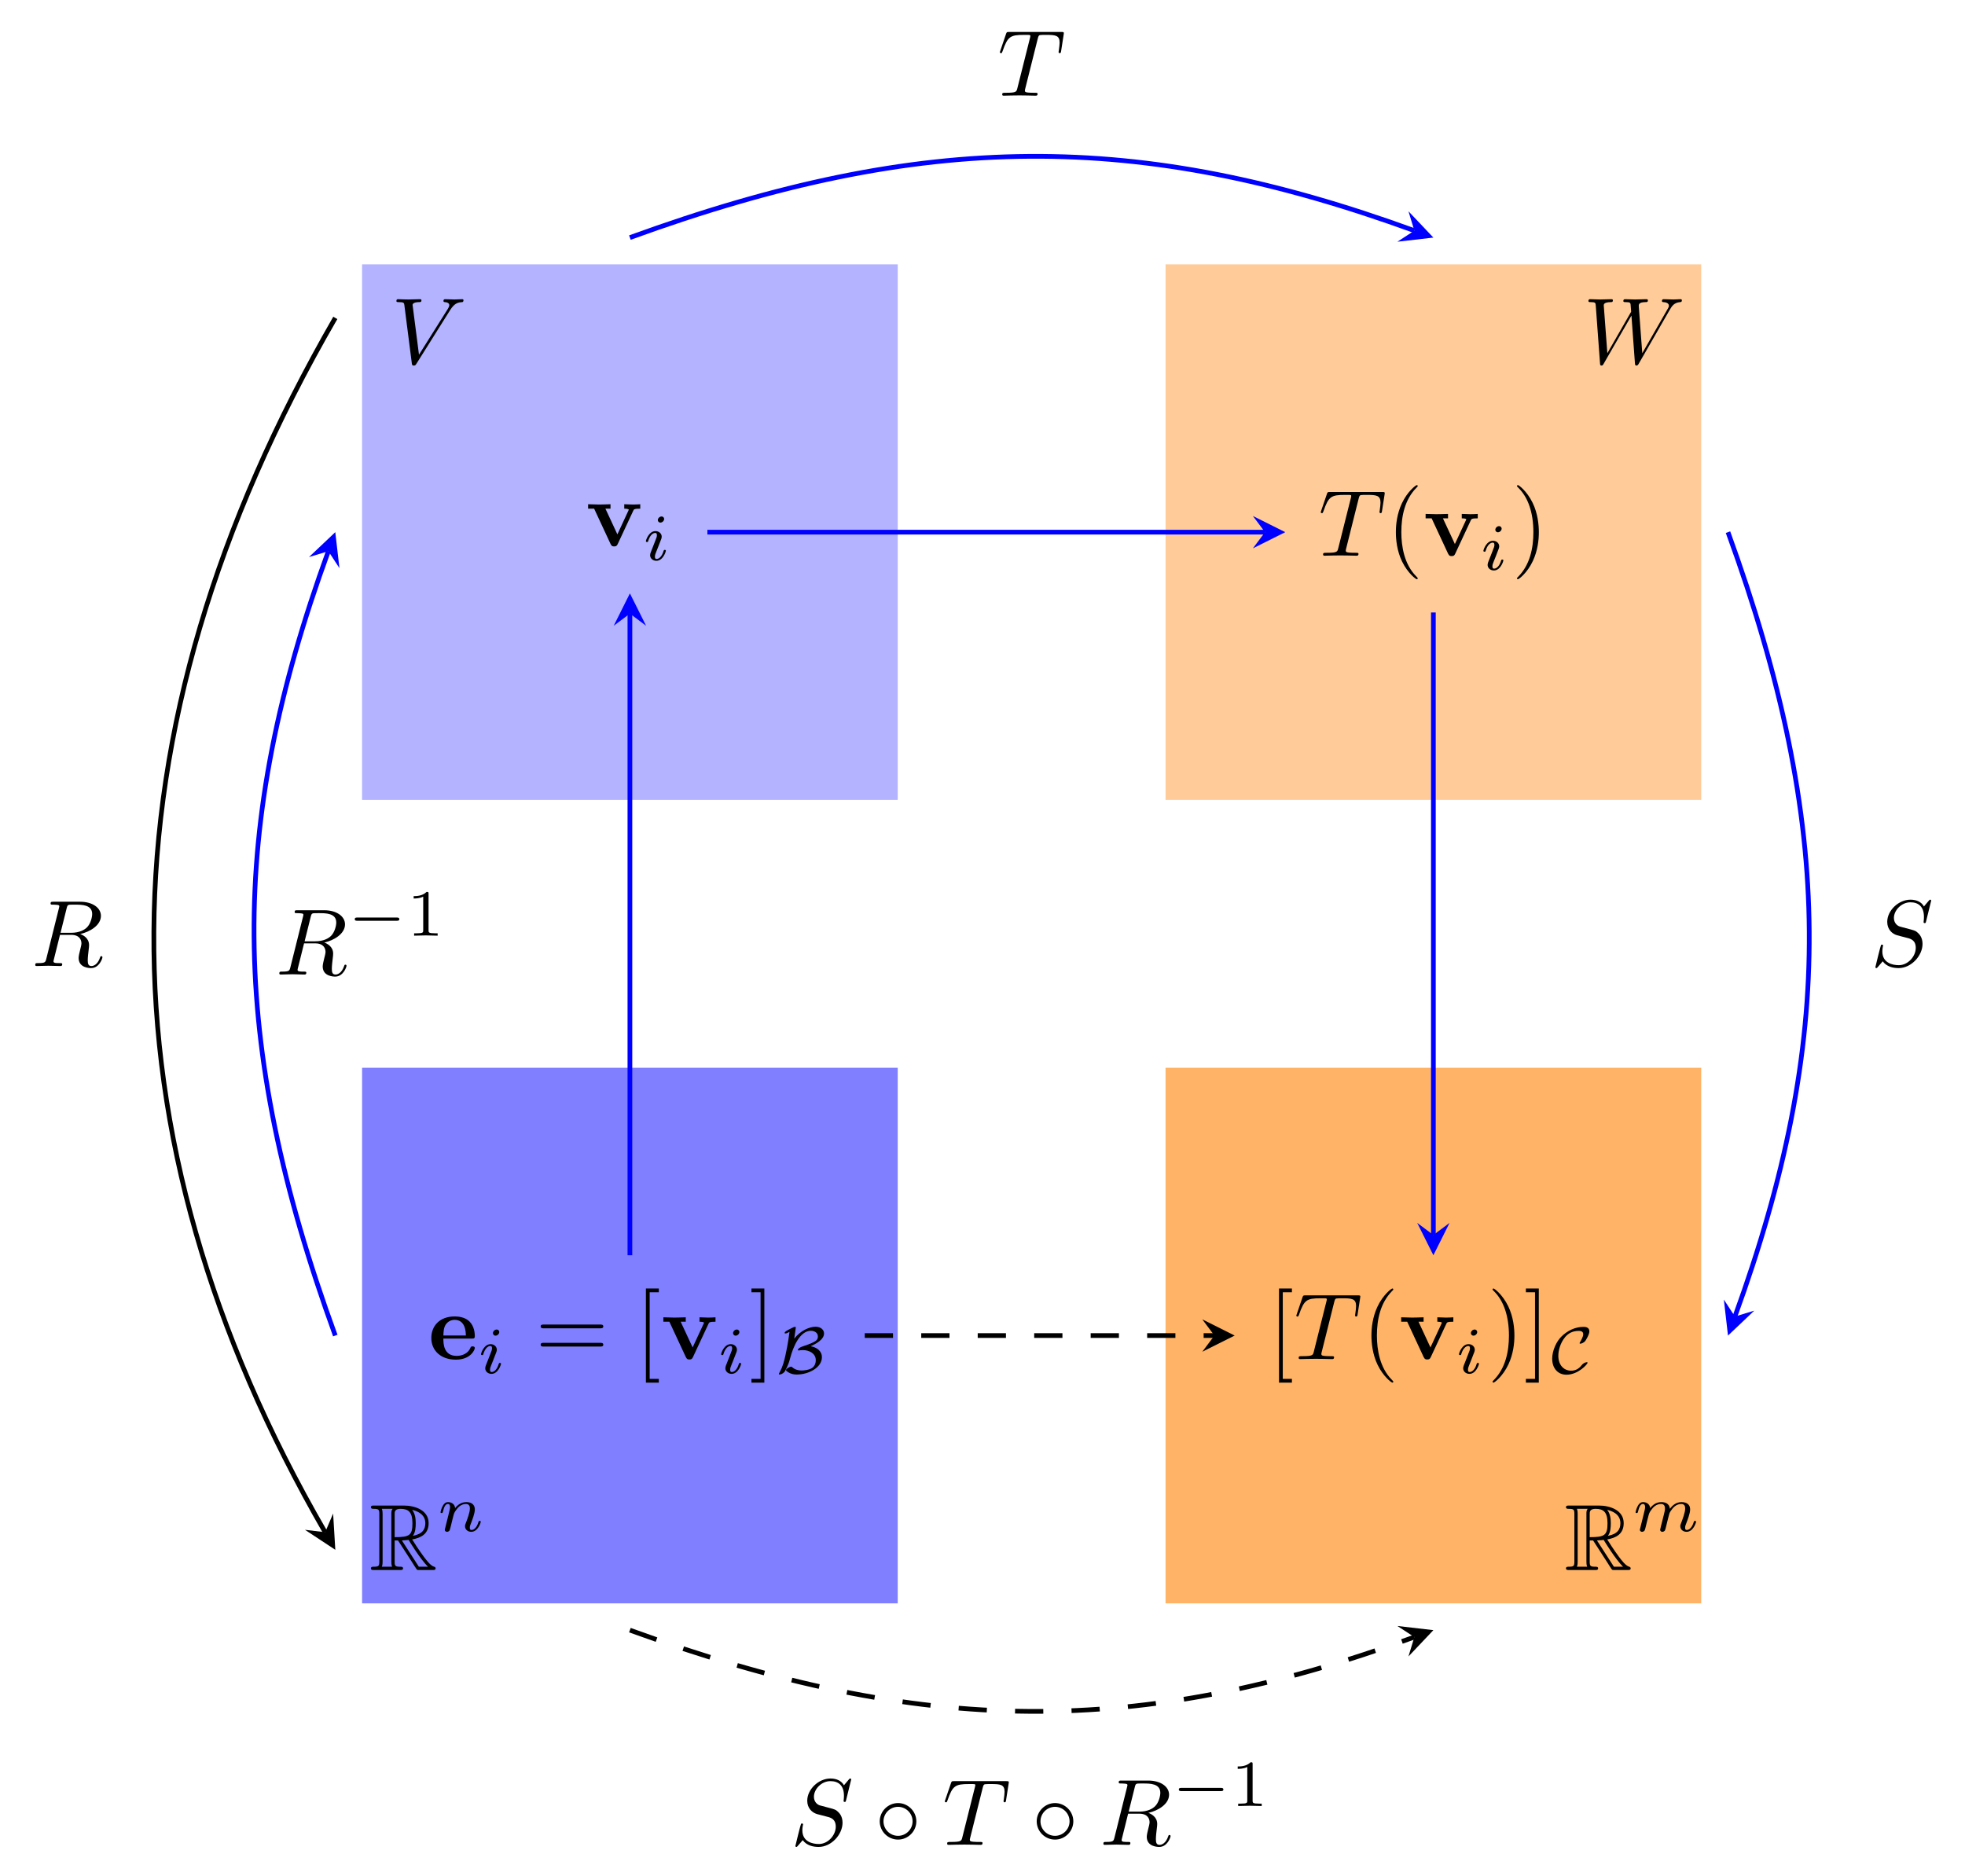 <?xml version="1.0" encoding="UTF-8" standalone="no"?>
<!DOCTYPE svg PUBLIC "-//W3C//DTD SVG 1.1//EN" "http://www.w3.org/Graphics/SVG/1.1/DTD/svg11.dtd">
<svg xmlns="http://www.w3.org/2000/svg" xmlns:xlink="http://www.w3.org/1999/xlink" version="1.1" width="207.977pt" height="198.601pt" viewBox="0 0 207.977 198.601">
<g enable-background="new">
<path transform="matrix(1,0,0,-1,9.976,169.717)" d="M 28.347 0 L 28.347 56.694 L 85.04 56.694 L 85.04 0 Z M 85.04 56.694 " fill="#0000ff" fill-opacity=".5"/>
<path transform="matrix(1,0,0,-1,9.976,169.717)" d="M 113.387 0 L 113.387 56.694 L 170.081 56.694 L 170.081 0 Z M 170.081 56.694 " fill="#ff8000" fill-opacity=".6"/>
<path transform="matrix(1,0,0,-1,9.976,169.717)" d="M 28.347 85.04 L 28.347 141.734 L 85.04 141.734 L 85.04 85.04 Z M 85.04 141.734 " fill="#0000ff" fill-opacity=".3"/>
<path transform="matrix(1,0,0,-1,9.976,169.717)" d="M 113.387 85.04 L 113.387 141.734 L 170.081 141.734 L 170.081 85.04 Z M 170.081 141.734 " fill="#ff8000" fill-opacity=".4"/>
<symbol id="font_0_4">
<path d="M .572 .591 C .621 .669 .663 .672 .7 .674 C .712 .675 .713 .692 .713 .693 C .713 .701 .708 .705 .7 .705 C .674 .705 .645 .702 .618 .702 C .585 .702 .551 .705 .519 .705 C .513 .705 .5 .705 .5 .686 C .5 .675 .509 .674 .516 .674 C .543 .672 .562 .662 .562 .641 C .562 .626 .547 .604 .547 .603 L .24 .115 L .172 .644 C .172 .661 .195 .674 .241 .674 C .255 .674 .266 .674 .266 .694 C .266 .703 .258 .705 .252 .705 C .212 .705 .169 .702 .128 .702 C .11 .702 .091 .703 .073 .703 C .055 .703 .036 .705 .019 .705 C .012 .705 0 .705 0 .686 C 0 .674 .009 .674 .025 .674 C .081 .674 .082 .665 .085 .64 L .164 .023 C .167 .003 .171 0 .184 0 C .2 0 .204 .005 .212 .018 L .572 .591 Z "/>
</symbol>
<use xlink:href="#font_0_4" transform="matrix(9.963,0,0,-9.963,41.954,38.694)"/>
<symbol id="font_0_5">
<path d="M .862 .589 C .887 .633 .911 .669 .974 .674 C .983 .675 .993 .675 .993 .694 C .993 .698 .989 .705 .981 .705 C .957 .705 .929 .702 .904 .702 C .87 .702 .833 .705 .8 .705 C .794 .705 .781 .705 .781 .686 C .781 .675 .79 .674 .796 .674 C .82 .673 .855 .665 .855 .635 C .855 .624 .85 .616 .842 .602 L .572 .131 L .535 .627 C .534 .647 .532 .673 .605 .674 C .622 .674 .632 .674 .632 .694 C .632 .704 .621 .705 .617 .705 C .577 .705 .535 .702 .495 .702 C .472 .702 .413 .705 .39 .705 C .384 .705 .371 .705 .371 .685 C .371 .674 .381 .674 .395 .674 C .439 .674 .446 .668 .448 .649 L .454 .572 L .201 .131 L .163 .638 C .163 .65 .163 .673 .239 .674 C .249 .674 .26 .674 .26 .694 C .26 .705 .248 .705 .246 .705 C .206 .705 .164 .702 .123 .702 C .088 .702 .052 .705 .018 .705 C .013 .705 0 .705 0 .686 C 0 .674 .009 .674 .025 .674 C .075 .674 .076 .665 .078 .637 L .123 .026 C .124 .008 .125 0 .139 0 C .151 0 .154 .006 .163 .021 L .457 .531 L .494 .026 C .496 .005 .498 0 .51 0 C .523 0 .529 .01 .534 .019 L .862 .589 Z "/>
</symbol>
<use xlink:href="#font_0_5" transform="matrix(9.963,0,0,-9.963,168.12,38.694)"/>
<symbol id="font_1_1">
<path d="M .252 .314 L .288 .314 L .438 .082 C .448 .066 .472 .027 .483 .012 C .49 0 .493 0 .516 0 L .654 0 C .672 0 .687 0 .687 .018 C .687 .026 .681 .033 .672 .035 C .635 .043 .586 .109 .562 .141 C .555 .151 .505 .217 .438 .325 C .527 .341 .613 .379 .613 .498 C .613 .637 .466 .685 .348 .685 L .034 .685 C .016 .685 0 .685 0 .667 C 0 .65 .019 .65 .027 .65 C .084 .65 .089 .643 .089 .593 L .089 .092 C .089 .042 .084 .035 .027 .035 C .019 .035 0 .035 0 .018 C 0 0 .016 0 .034 0 L .308 0 C .326 0 .341 0 .341 .018 C .341 .035 .324 .035 .313 .035 C .256 .035 .252 .043 .252 .092 L .252 .314 M .445 .363 C .473 .4 .476 .453 .476 .497 C .476 .545 .47 .598 .438 .639 C .479 .63 .578 .599 .578 .498 C .578 .433 .548 .382 .445 .363 M .252 .596 C .252 .617 .252 .65 .314 .65 C .399 .65 .441 .615 .441 .497 C .441 .368 .41 .349 .252 .349 L .252 .596 M .116 .035 C .124 .053 .124 .081 .124 .09 L .124 .595 C .124 .605 .124 .632 .116 .65 L .23 .65 C .217 .634 .217 .614 .217 .599 L .217 .09 C .217 .08 .217 .053 .225 .035 L .116 .035 M .329 .314 C .336 .315 .34 .316 .348 .316 C .363 .316 .385 .318 .4 .32 C .415 .296 .523 .118 .606 .035 L .509 .035 L .329 .314 Z "/>
</symbol>
<use xlink:href="#font_1_1" transform="matrix(9.963,0,0,-9.963,39.259,166.188)"/>
<symbol id="font_2_3">
<path d="M .075 .073 C .071 .06 .065 .035 .065 .032 C .065 .01 .083 0 .099 0 C .117 0 .133 .013 .138 .022 C .143 .031 .151 .063 .156 .084 C .161 .103 .172 .149 .178 .174 C .184 .196 .19 .218 .195 .241 C .206 .282 .208 .29 .237 .331 C .265 .371 .312 .423 .387 .423 C .445 .423 .446 .372 .446 .353 C .446 .293 .403 .182 .387 .14 C .376 .112 .372 .103 .372 .086 C .372 .033 .416 0 .467 0 C .567 0 .611 .138 .611 .153 C .611 .166 .598 .166 .595 .166 C .581 .166 .58 .16 .576 .149 C .553 .069 .51 .028 .47 .028 C .449 .028 .445 .042 .445 .063 C .445 .086 .45 .099 .468 .144 C .48 .175 .521 .281 .521 .337 C .521 .434 .444 .451 .391 .451 C .308 .451 .252 .4 .222 .36 C .215 .429 .156 .451 .115 .451 C .072 .451 .049 .42 .036 .397 C .014 .36 0 .303 0 .298 C 0 .285 .014 .285 .017 .285 C .031 .285 .032 .288 .039 .315 C .054 .374 .073 .423 .112 .423 C .138 .423 .145 .401 .145 .374 C .145 .355 .136 .318 .129 .291 C .122 .264 .112 .223 .107 .201 L .075 .073 Z "/>
</symbol>
<use xlink:href="#font_2_3" transform="matrix(6.974,0,0,-6.974,46.623,162.145)"/>
<use xlink:href="#font_1_1" transform="matrix(9.963,0,0,-9.963,165.746,166.188)"/>
<symbol id="font_2_2">
<path d="M .387 .091 C .382 .071 .373 .037 .373 .032 C .373 .01 .391 0 .407 0 C .425 0 .441 .013 .446 .022 C .451 .031 .459 .063 .464 .084 C .469 .103 .48 .149 .486 .174 C .492 .196 .498 .218 .503 .241 C .514 .284 .514 .286 .534 .317 C .566 .366 .616 .423 .694 .423 C .75 .423 .753 .377 .753 .353 C .753 .293 .71 .182 .694 .14 C .683 .112 .679 .103 .679 .086 C .679 .033 .723 0 .774 0 C .874 0 .918 .138 .918 .153 C .918 .166 .905 .166 .902 .166 C .888 .166 .887 .16 .883 .149 C .86 .069 .817 .028 .777 .028 C .756 .028 .752 .042 .752 .063 C .752 .086 .757 .099 .775 .144 C .787 .175 .828 .281 .828 .337 C .828 .353 .828 .395 .791 .424 C .774 .437 .745 .451 .698 .451 C .608 .451 .553 .392 .521 .35 C .513 .435 .442 .451 .391 .451 C .308 .451 .252 .4 .222 .36 C .215 .429 .156 .451 .115 .451 C .072 .451 .049 .42 .036 .397 C .014 .36 0 .303 0 .298 C 0 .285 .014 .285 .017 .285 C .031 .285 .032 .288 .039 .315 C .054 .374 .073 .423 .112 .423 C .138 .423 .145 .401 .145 .374 C .145 .355 .136 .318 .129 .291 C .122 .264 .112 .223 .107 .201 L .075 .073 C .071 .06 .065 .035 .065 .032 C .065 .01 .083 0 .099 0 C .117 0 .133 .013 .138 .022 C .143 .031 .151 .063 .156 .084 C .161 .103 .172 .149 .178 .174 C .184 .196 .19 .218 .195 .241 C .206 .282 .208 .29 .237 .331 C .265 .371 .312 .423 .387 .423 C .445 .423 .446 .372 .446 .353 C .446 .328 .443 .315 .429 .259 L .387 .091 Z "/>
</symbol>
<use xlink:href="#font_2_2" transform="matrix(6.974,0,0,-6.974,173.11,162.145)"/>
<symbol id="font_3_2">
<path d="M .48 .38 C .486 .394 .49 .401 .554 .401 L .554 .448 C .529 .446 .5 .445 .475 .445 C .45 .445 .405 .447 .384 .448 L .384 .401 C .403 .401 .432 .398 .432 .39 C .432 .389 .431 .387 .427 .378 L .311 .128 L .184 .401 L .238 .401 L .238 .448 C .205 .446 .115 .445 .114 .445 C .086 .445 .041 .447 0 .448 L 0 .401 L .064 .401 L .239 .025 C .251 0 .264 0 .277 0 C .294 0 .304 .003 .314 .024 L .48 .38 Z "/>
</symbol>
<use xlink:href="#font_3_2" transform="matrix(9.963,0,0,-9.963,62.246,57.838)"/>
<symbol id="font_2_1">
<path d="M .277 .635 C .277 .651 .265 .673 .237 .673 C .21 .673 .181 .647 .181 .618 C .181 .601 .194 .58 .221 .58 C .25 .58 .277 .608 .277 .635 M .073 .127 C .069 .114 .064 .102 .064 .085 C .064 .038 .104 0 .159 0 C .259 0 .303 .138 .303 .153 C .303 .166 .29 .166 .287 .166 C .273 .166 .272 .16 .268 .149 C .245 .069 .201 .028 .162 .028 C .142 .028 .137 .041 .137 .063 C .137 .086 .144 .105 .153 .127 C .163 .154 .174 .181 .185 .207 C .194 .231 .23 .322 .234 .334 C .237 .344 .24 .356 .24 .366 C .24 .413 .2 .451 .145 .451 C .046 .451 0 .315 0 .298 C 0 .285 .014 .285 .017 .285 C .031 .285 .032 .29 .035 .301 C .061 .387 .105 .423 .142 .423 C .158 .423 .167 .415 .167 .388 C .167 .365 .161 .35 .136 .288 L .073 .127 Z "/>
</symbol>
<use xlink:href="#font_2_1" transform="matrix(6.974,0,0,-6.974,68.362,59.362)"/>
<symbol id="font_3_1">
<path d="M .43 .224 C .452 .224 .462 .224 .462 .251 C .462 .282 .456 .355 .406 .405 C .369 .441 .316 .459 .247 .459 C .087 .459 0 .356 0 .231 C 0 .097 .1 0 .261 0 C .419 0 .462 .106 .462 .123 C .462 .141 .443 .141 .438 .141 C .421 .141 .419 .136 .413 .12 C .392 .072 .335 .04 .27 .04 C .129 .04 .128 .173 .128 .224 L .43 .224 M .128 .257 C .13 .296 .131 .338 .152 .371 C .178 .411 .218 .423 .247 .423 C .364 .423 .366 .292 .367 .257 L .128 .257 Z "/>
</symbol>
<use xlink:href="#font_3_1" transform="matrix(9.963,0,0,-9.963,45.651,143.921)"/>
<use xlink:href="#font_2_1" transform="matrix(6.974,0,0,-6.974,50.911,145.425)"/>
<symbol id="font_4_3">
<path d="M .631 .194 C .646 .194 .665 .194 .665 .214 C .665 .234 .646 .234 .632 .234 L .033 .234 C .019 .234 0 .234 0 .214 C 0 .194 .019 .194 .034 .194 L .631 .194 M .632 0 C .646 0 .665 0 .665 .02 C .665 .04 .646 .04 .631 .04 L .034 .04 C .019 .04 0 .04 0 .02 C 0 0 .019 0 .033 0 L .632 0 Z "/>
</symbol>
<symbol id="font_4_4">
<path d="M .137 0 L .137 .04 L .04 .04 L .04 .96 L .137 .96 L .137 1 L 0 1 L 0 0 L .137 0 Z "/>
</symbol>
<use xlink:href="#font_4_3" transform="matrix(9.963,0,0,-9.963,57.226,142.536)"/>
<use xlink:href="#font_4_4" transform="matrix(9.963,0,0,-9.963,68.364,146.352)"/>
<use xlink:href="#font_3_2" transform="matrix(9.963,0,0,-9.963,70.21,143.901)"/>
<use xlink:href="#font_2_1" transform="matrix(6.974,0,0,-6.974,76.326,145.425)"/>
<symbol id="font_4_5">
<path d="M .137 1 L 0 1 L 0 .96 L .097 .96 L .097 .04 L 0 .04 L 0 0 L .137 0 L .137 1 Z "/>
</symbol>
<use xlink:href="#font_4_5" transform="matrix(9.963,0,0,-9.963,79.534,146.352)"/>
<symbol id="font_5_2">
<path d="M .255 .7 C .255 .702 .257 .712 .257 .713 C .257 .723 .248 .723 .244 .723 C .231 .723 .218 .717 .183 .699 C .124 .669 .087 .651 .087 .631 C .087 .623 .096 .623 .1 .623 C .113 .623 .125 .629 .161 .647 C .14 .473 .107 .327 .098 .285 C .08 .208 .062 .126 .012 .035 C 0 .013 0 .011 0 .008 C 0 0 .009 0 .012 0 C .022 0 .055 .008 .084 .038 C .086 .041 .102 .064 .13 .128 C .154 .181 .165 .225 .173 .255 C .215 .414 .317 .664 .485 .664 C .54 .664 .592 .634 .592 .578 C .592 .53 .563 .51 .526 .491 C .482 .467 .401 .44 .371 .43 C .338 .419 .329 .416 .311 .403 C .288 .385 .288 .376 .288 .374 C .288 .368 .292 .365 .299 .365 C .303 .365 .306 .366 .31 .366 C .311 .366 .335 .371 .36 .371 C .463 .371 .56 .319 .56 .217 C .56 .185 .55 .123 .492 .092 C .453 .071 .39 .061 .345 .061 C .306 .061 .251 .069 .204 .109 C .194 .118 .193 .119 .186 .119 C .16 .119 .107 .085 .107 .066 C .107 .057 .14 .033 .171 .019 C .216 0 .253 0 .274 0 C .448 0 .653 .104 .653 .262 C .653 .362 .568 .415 .482 .429 C .554 .462 .685 .527 .685 .623 C .685 .678 .638 .725 .556 .725 C .465 .725 .331 .669 .233 .545 L .255 .7 Z "/>
</symbol>
<use xlink:href="#font_5_2" transform="matrix(6.974,0,0,-6.974,82.438,145.494)"/>
<symbol id="font_0_3">
<path d="M .403 .607 C .41 .635 .414 .641 .426 .644 C .435 .646 .468 .646 .489 .646 C .59 .646 .635 .642 .635 .564 C .635 .549 .631 .51 .627 .484 C .626 .48 .624 .468 .624 .465 C .624 .459 .627 .452 .636 .452 C .647 .452 .649 .46 .651 .475 L .678 .649 C .679 .653 .68 .663 .68 .666 C .68 .677 .67 .677 .653 .677 L .098 .677 C .074 .677 .073 .676 .066 .657 L .006 .481 C .005 .479 0 .465 0 .463 C 0 .457 .005 .452 .012 .452 C .022 .452 .023 .457 .029 .473 C .083 .628 .109 .646 .257 .646 L .296 .646 C .324 .646 .324 .642 .324 .634 C .324 .628 .321 .616 .32 .613 L .186 .079 C .177 .042 .174 .031 .067 .031 C .031 .031 .025 .031 .025 .012 C .025 0 .036 0 .042 0 C .069 0 .097 .002 .124 .002 C .152 .002 .181 .003 .209 .003 C .237 .003 .265 .002 .292 .002 C .321 .002 .351 0 .379 0 C .389 0 .401 0 .401 .02 C .401 .031 .393 .031 .367 .031 C .342 .031 .329 .031 .303 .033 C .274 .036 .266 .039 .266 .055 C .266 .056 .266 .061 .27 .076 L .403 .607 Z "/>
</symbol>
<use xlink:href="#font_0_3" transform="matrix(9.963,0,0,-9.963,139.788,58.822)"/>
<symbol id="font_4_1">
<path d="M .232 .01 C .232 .013 .232 .015 .215 .032 C .09 .158 .058 .347 .058 .5 C .058 .674 .096 .848 .219 .973 C .232 .985 .232 .987 .232 .99 C .232 .997 .228 1 .222 1 C .212 1 .122 .932 .063 .805 C .012 .695 0 .584 0 .5 C 0 .422 .011 .301 .066 .188 C .126 .065 .212 0 .222 0 C .228 0 .232 .003 .232 .01 Z "/>
</symbol>
<use xlink:href="#font_4_1" transform="matrix(9.963,0,0,-9.963,147.741,61.313)"/>
<use xlink:href="#font_3_2" transform="matrix(9.963,0,0,-9.963,150.888,58.862)"/>
<use xlink:href="#font_2_1" transform="matrix(6.974,0,0,-6.974,157.004,60.386)"/>
<symbol id="font_4_2">
<path d="M .232 .5 C .232 .578 .221 .699 .166 .812 C .106 .935 .02 1 .01 1 C .004 1 0 .996 0 .99 C 0 .987 0 .985 .019 .967 C .117 .868 .174 .709 .174 .5 C .174 .329 .137 .153 .013 .027 C 0 .015 0 .013 0 .01 C 0 .004 .004 0 .01 0 C .02 0 .11 .068 .169 .195 C .22 .305 .232 .416 .232 .5 Z "/>
</symbol>
<use xlink:href="#font_4_2" transform="matrix(9.963,0,0,-9.963,160.561,61.313)"/>
<use xlink:href="#font_4_4" transform="matrix(9.963,0,0,-9.963,135.372,146.352)"/>
<use xlink:href="#font_0_3" transform="matrix(9.963,0,0,-9.963,137.203,143.861)"/>
<use xlink:href="#font_4_1" transform="matrix(9.963,0,0,-9.963,145.155,146.352)"/>
<use xlink:href="#font_3_2" transform="matrix(9.963,0,0,-9.963,148.303,143.901)"/>
<use xlink:href="#font_2_1" transform="matrix(6.974,0,0,-6.974,154.418,145.425)"/>
<use xlink:href="#font_4_2" transform="matrix(9.963,0,0,-9.963,157.975,146.352)"/>
<use xlink:href="#font_4_5" transform="matrix(9.963,0,0,-9.963,161.502,146.352)"/>
<symbol id="font_5_3">
<path d="M .537 .182 C .537 .19 .528 .19 .525 .19 C .52 .19 .48 .186 .444 .141 C .399 .082 .342 .061 .288 .061 C .182 .061 .093 .14 .093 .288 C .093 .362 .119 .477 .196 .571 C .239 .622 .301 .665 .402 .665 C .453 .665 .471 .646 .471 .612 C .471 .574 .429 .505 .422 .493 C .418 .487 .416 .483 .416 .479 C .416 .471 .424 .471 .428 .471 C .447 .471 .484 .49 .501 .511 C .505 .515 .564 .608 .564 .657 C .564 .726 .497 .726 .473 .726 C .346 .726 .227 .666 .137 .576 C .063 .502 0 .365 0 .243 C 0 .097 .086 0 .217 0 C .392 0 .537 .159 .537 .182 Z "/>
</symbol>
<use xlink:href="#font_5_3" transform="matrix(6.974,0,0,-6.974,164.286,145.515)"/>
<path transform="matrix(1,0,0,-1,9.976,169.717)" stroke-width=".498" stroke-linecap="butt" stroke-miterlimit="10" stroke-linejoin="miter" fill="none" stroke="#0000ff" d="M 64.895 113.387 L 123.913 113.387 "/>
<path transform="matrix(1,0,0,-1,133.889,56.33)" d="M 2.142 0 L -1.285 1.714 L 0 0 L -1.285 -1.714 " fill="#0000ff"/>
<path transform="matrix(1,0,0,-1,9.976,169.717)" stroke-width=".498" stroke-linecap="butt" stroke-dasharray="2.989,2.989" stroke-miterlimit="10" stroke-linejoin="miter" fill="none" stroke="#000000" d="M 81.55 28.347 L 118.56 28.347 "/>
<path transform="matrix(1,0,0,-1,128.536,141.37)" d="M 2.142 0 L -1.285 1.714 L 0 0 L -1.285 -1.714 "/>
<path transform="matrix(1,0,0,-1,9.976,169.717)" stroke-width=".498" stroke-linecap="butt" stroke-miterlimit="10" stroke-linejoin="miter" fill="none" stroke="#0000ff" d="M 56.694 36.848 L 56.694 104.764 "/>
<path transform="matrix(0,-1,-1,-0,66.67,64.953)" d="M 2.142 0 L -1.285 1.714 L 0 0 L -1.285 -1.714 " fill="#0000ff"/>
<path transform="matrix(1,0,0,-1,9.976,169.717)" stroke-width=".498" stroke-linecap="butt" stroke-miterlimit="10" stroke-linejoin="miter" fill="none" stroke="#0000ff" d="M 141.734 104.886 L 141.734 38.99 "/>
<path transform="matrix(0,1,1,0,151.71,130.727)" d="M 2.142 0 L -1.285 1.714 L 0 0 L -1.285 -1.714 " fill="#0000ff"/>
<path transform="matrix(1,0,0,-1,9.976,169.717)" stroke-width=".498" stroke-linecap="butt" stroke-dasharray="2.989,2.989" stroke-miterlimit="10" stroke-linejoin="miter" fill="none" stroke="#000000" d="M 56.694 -2.835 C 87.857 -14.178 110.571 -14.178 139.719 -3.568 "/>
<path transform="matrix(.941,-.342,-.342,-.941,149.695,173.285)" d="M 2.142 0 L -1.285 1.714 L 0 0 L -1.285 -1.714 "/>
<path transform="matrix(1,0,0,-1,9.976,169.717)" stroke-width=".498" stroke-linecap="butt" stroke-miterlimit="10" stroke-linejoin="miter" fill="none" stroke="#0000ff" d="M 56.694 144.569 C 87.857 155.912 110.571 155.912 139.719 145.302 "/>
<path transform="matrix(.941,.342,.342,-.941,149.695,24.415)" d="M 2.142 0 L -1.285 1.714 L 0 0 L -1.285 -1.714 " fill="#0000ff"/>
<path transform="matrix(1,0,0,-1,9.976,169.717)" stroke-width=".498" stroke-linecap="butt" stroke-miterlimit="10" stroke-linejoin="miter" fill="none" stroke="#0000ff" d="M 172.916 113.387 C 184.258 82.224 184.258 59.51 173.649 30.362 "/>
<path transform="matrix(-.342,.941,.941,.342,183.625,139.355)" d="M 2.142 0 L -1.285 1.714 L 0 0 L -1.285 -1.714 " fill="#0000ff"/>
<path transform="matrix(1,0,0,-1,9.976,169.717)" stroke-width=".498" stroke-linecap="butt" stroke-miterlimit="10" stroke-linejoin="miter" fill="none" stroke="#000000" d="M 25.512 136.065 C .087 92.027 .087 49.707 24.438 7.53 "/>
<path transform="matrix(.502,.869,.869,-.502,34.414,162.187)" d="M 2.142 0 L -1.285 1.714 L 0 0 L -1.285 -1.714 "/>
<path transform="matrix(1,0,0,-1,9.976,169.717)" stroke-width=".498" stroke-linecap="butt" stroke-miterlimit="10" stroke-linejoin="miter" fill="none" stroke="#0000ff" d="M 25.512 28.347 C 14.169 59.51 14.169 82.224 24.778 111.372 "/>
<path transform="matrix(.342,-.941,-.941,-.342,34.754,58.345)" d="M 2.142 0 L -1.285 1.714 L 0 0 L -1.285 -1.714 " fill="#0000ff"/>
<use xlink:href="#font_0_3" transform="matrix(9.963,0,0,-9.963,105.825,10.129)"/>
<symbol id="font_0_2">
<path d="M .593 .717 C .593 .72 .591 .727 .582 .727 C .577 .727 .576 .726 .564 .712 L .516 .655 C .49 .702 .438 .727 .373 .727 C .246 .727 .126 .612 .126 .491 C .126 .41 .179 .364 .23 .349 L .337 .321 C .374 .312 .429 .297 .429 .215 C .429 .125 .347 .031 .249 .031 C .185 .031 .074 .053 .074 .177 C .074 .201 .079 .225 .08 .231 C .081 .235 .082 .236 .082 .238 C .082 .248 .075 .249 .07 .249 C .065 .249 .063 .248 .06 .245 C .056 .241 0 .013 0 .01 C 0 .004 .005 0 .011 0 C .016 0 .017 .001 .029 .015 L .078 .072 C .121 .014 .189 0 .247 0 C .383 0 .501 .133 .501 .257 C .501 .326 .467 .36 .452 .374 C .429 .397 .414 .401 .325 .424 C .303 .43 .267 .44 .258 .442 C .231 .451 .197 .48 .197 .533 C .197 .614 .277 .699 .372 .699 C .455 .699 .516 .656 .516 .544 C .516 .512 .512 .494 .512 .488 C .512 .487 .512 .478 .524 .478 C .534 .478 .535 .481 .539 .498 L .593 .717 Z "/>
</symbol>
<use xlink:href="#font_0_2" transform="matrix(9.963,0,0,-9.963,84.184,195.499)"/>
<symbol id="font_6_1">
<path d="M .389 .194 C .389 .301 .3 .388 .195 .388 C .087 .388 0 .299 0 .194 C 0 .088 .087 0 .195 0 C .3 0 .389 .087 .389 .194 M .195 .04 C .108 .04 .04 .11 .04 .194 C .04 .278 .109 .348 .195 .348 C .278 .348 .349 .28 .349 .194 C .349 .108 .278 .04 .195 .04 Z "/>
</symbol>
<use xlink:href="#font_6_1" transform="matrix(9.963,0,0,-9.963,93.111,194.722)"/>
<use xlink:href="#font_0_3" transform="matrix(9.963,0,0,-9.963,99.998,195.28)"/>
<use xlink:href="#font_6_1" transform="matrix(9.963,0,0,-9.963,109.726,194.722)"/>
<symbol id="font_0_1">
<path d="M .334 .636 C .34 .66 .343 .67 .362 .673 C .371 .674 .403 .674 .423 .674 C .494 .674 .605 .674 .605 .575 C .605 .541 .589 .472 .55 .433 C .524 .407 .471 .375 .381 .375 L .269 .375 L .334 .636 M .478 .362 C .579 .384 .698 .454 .698 .555 C .698 .641 .608 .705 .477 .705 L .192 .705 C .172 .705 .163 .705 .163 .685 C .163 .674 .172 .674 .191 .674 C .193 .674 .212 .674 .229 .672 C .247 .67 .256 .669 .256 .656 C .256 .652 .255 .649 .252 .637 L .118 .1 C .108 .061 .106 .053 .027 .053 C .009 .053 0 .053 0 .033 C 0 .022 .012 .022 .014 .022 C .042 .022 .112 .025 .14 .025 C .168 .025 .239 .022 .267 .022 C .275 .022 .287 .022 .287 .042 C .287 .053 .278 .053 .259 .053 C .222 .053 .194 .053 .194 .071 C .194 .077 .196 .082 .197 .088 L .263 .353 L .382 .353 C .473 .353 .491 .297 .491 .262 C .491 .247 .483 .216 .477 .193 C .47 .165 .461 .128 .461 .108 C .461 0 .581 0 .594 0 C .679 0 .714 .101 .714 .115 C .714 .127 .703 .127 .702 .127 C .693 .127 .691 .12 .689 .113 C .664 .039 .621 .022 .598 .022 C .565 .022 .558 .044 .558 .083 C .558 .114 .564 .165 .568 .197 C .57 .211 .572 .23 .572 .244 C .572 .321 .505 .352 .478 .362 Z "/>
</symbol>
<use xlink:href="#font_0_1" transform="matrix(9.963,0,0,-9.963,116.781,195.499)"/>
<symbol id="font_5_1">
<path d="M .636 0 C .652 0 .676 0 .676 .024 C .676 .049 .653 .049 .636 .049 L .04 .049 C .024 .049 0 .049 0 .025 C 0 0 .023 0 .04 0 L .636 0 Z "/>
</symbol>
<use xlink:href="#font_5_1" transform="matrix(6.974,0,0,-6.974,124.768,189.591)"/>
<symbol id="font_7_1">
<path d="M .226 .636 C .226 .663 .224 .664 .196 .664 C .132 .601 .041 .6 0 .6 L 0 .564 C .024 .564 .09 .564 .145 .592 L .145 .082 C .145 .049 .145 .036 .045 .036 L .007 .036 L .007 0 C .025 .001 .148 .004 .185 .004 C .216 .004 .342 .001 .364 0 L .364 .036 L .326 .036 C .226 .036 .226 .049 .226 .082 L .226 .636 Z "/>
</symbol>
<use xlink:href="#font_7_1" transform="matrix(6.974,0,0,-6.974,131.001,191.167)"/>
<use xlink:href="#font_0_1" transform="matrix(9.963,0,0,-9.963,3.728,102.474)"/>
<use xlink:href="#font_0_1" transform="matrix(9.963,0,0,-9.963,29.562,103.374)"/>
<use xlink:href="#font_5_1" transform="matrix(6.974,0,0,-6.974,37.548,97.465)"/>
<use xlink:href="#font_7_1" transform="matrix(6.974,0,0,-6.974,43.782,99.041)"/>
<use xlink:href="#font_0_2" transform="matrix(9.963,0,0,-9.963,198.491,102.474)"/>
</g>
</svg>
